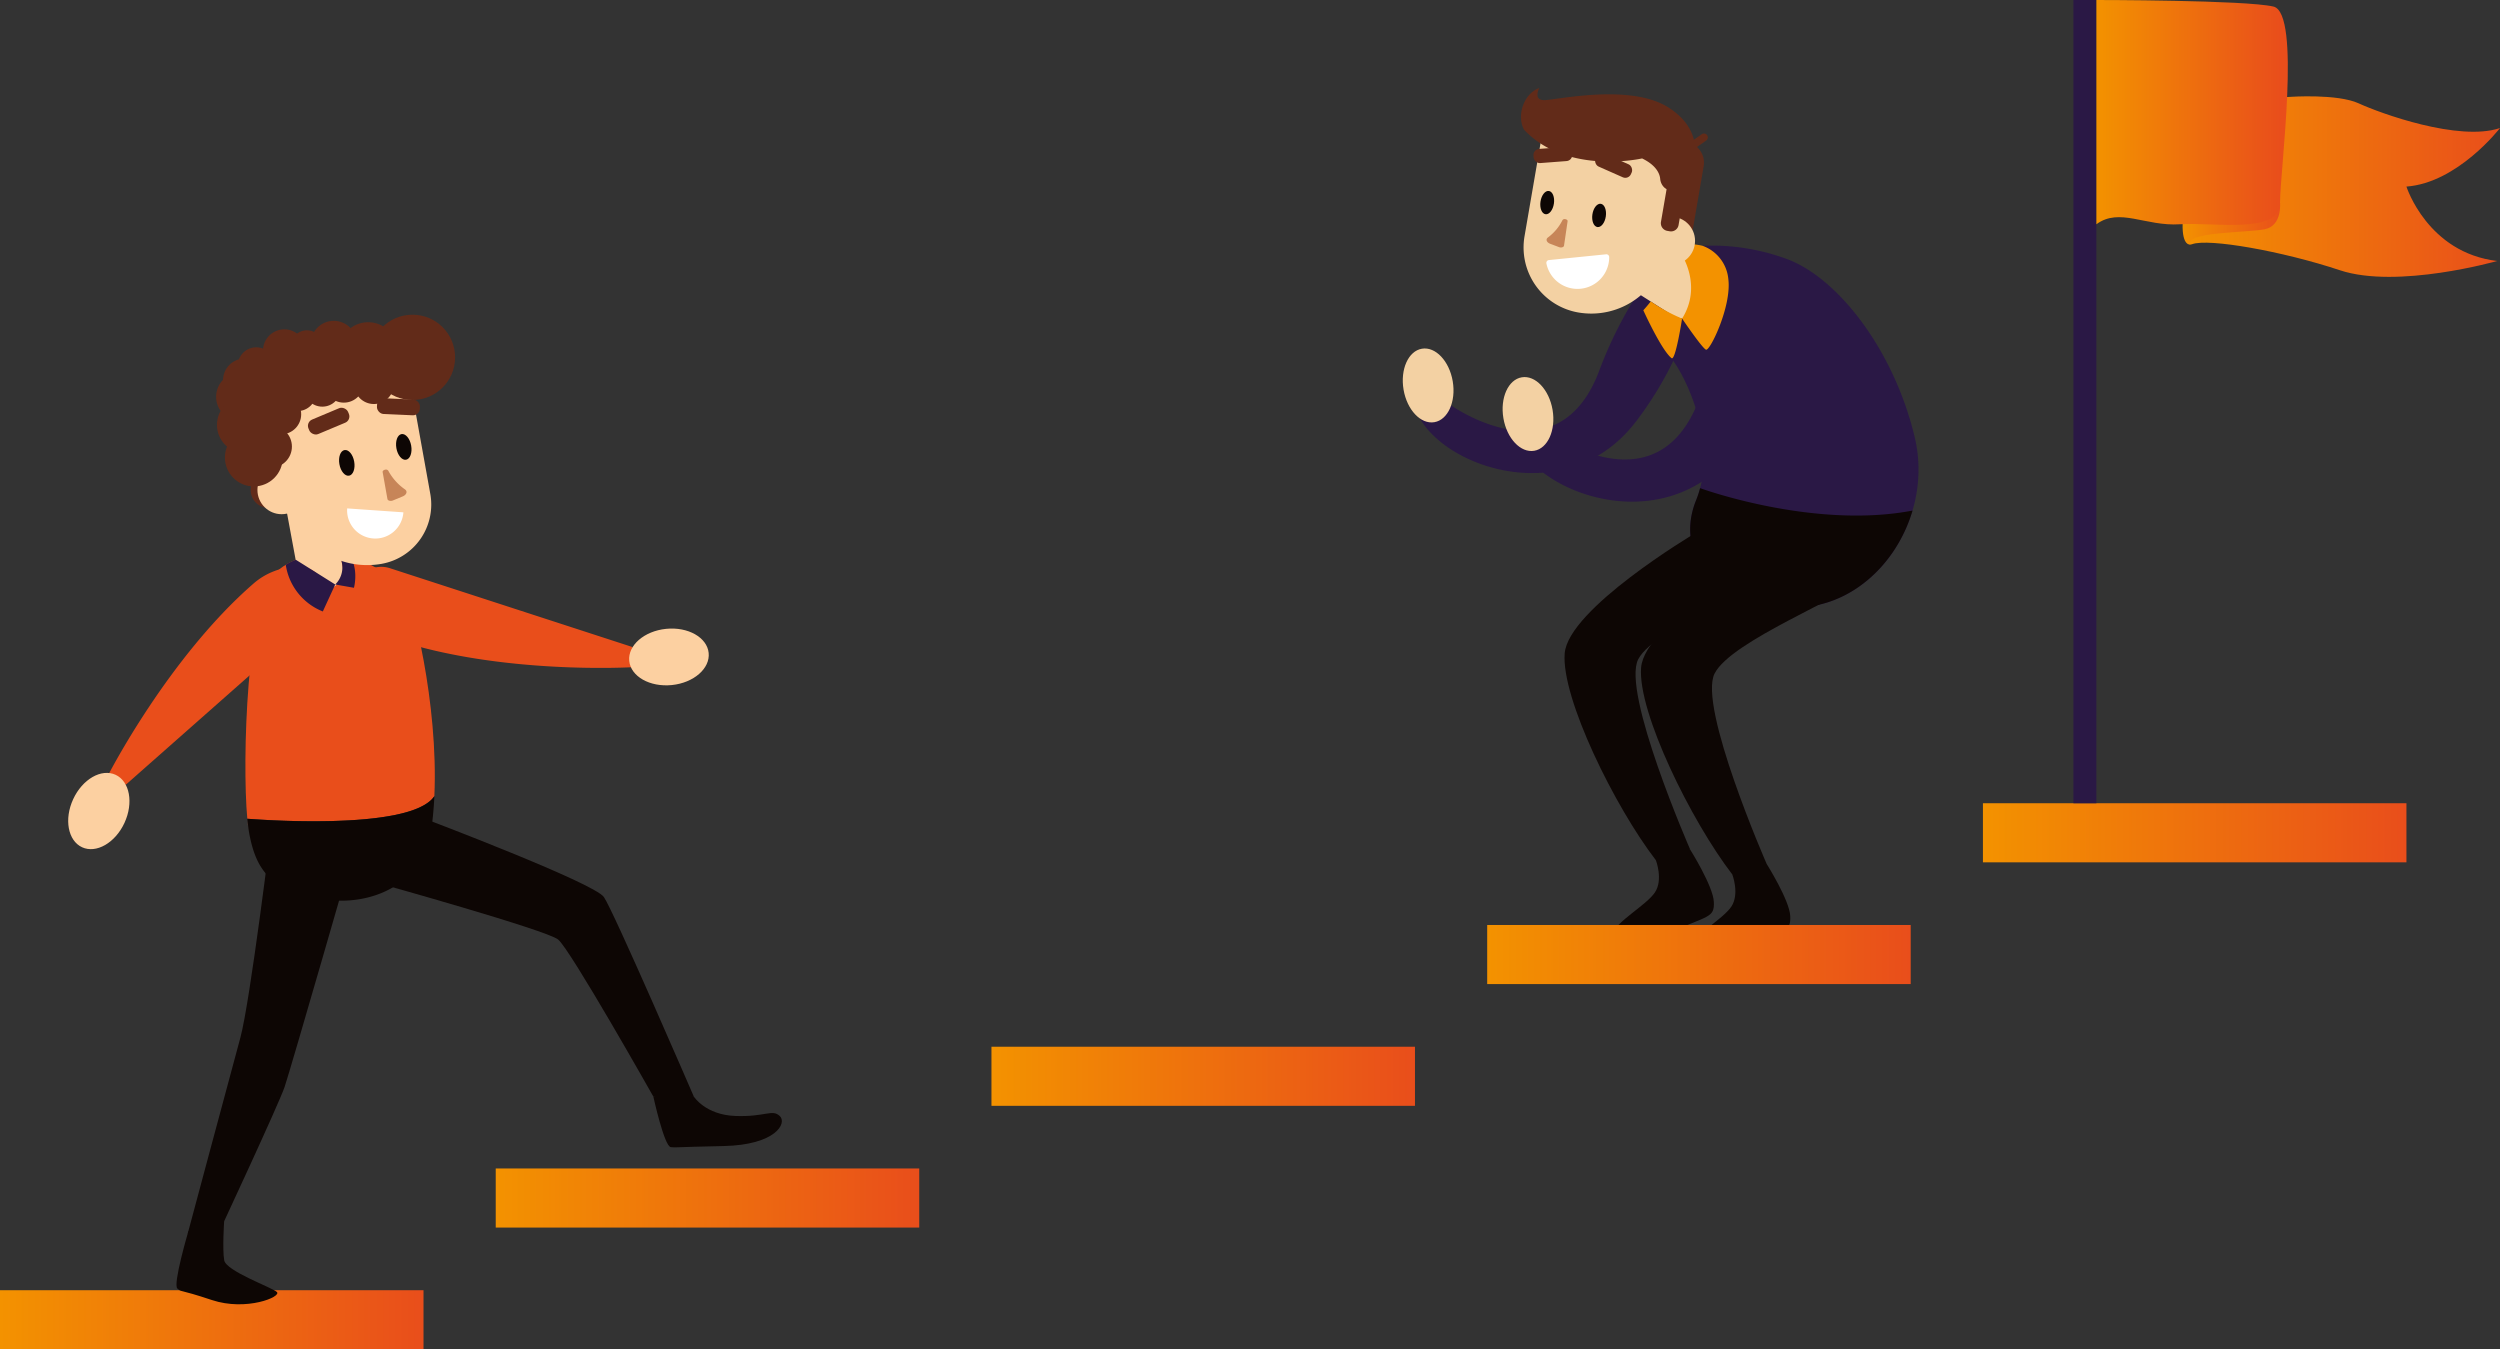 <svg xmlns="http://www.w3.org/2000/svg" xmlns:xlink="http://www.w3.org/1999/xlink" width="713" height="384.824" viewBox="0 0 713 384.824"><rect x="0" y="0" width="713" height="384.824" fill="#333333" stroke="none"/><defs><linearGradient id="linear-gradient" y1="0.5" x2="1" y2="0.5" gradientUnits="objectBoundingBox"><stop offset="0" stop-color="#f39200"></stop><stop offset="1" stop-color="#e94e1b"></stop></linearGradient></defs><g id="Group_7021" data-name="Group 7021" transform="translate(-143.06 778.757)"><path id="Path_13715" data-name="Path 13715" d="M711.629-754.872s13.421-.936,19.507,1.873,28.557,10.978,40.261,7.022c0,0-12.016,15.606-26.685,16.7,0,0,6.008,18.878,25.9,21.218,0,0-28.479,8.09-44.865,2.641s-37.51-9.176-42.162-7.429-1.844-29.566-.674-34.693S691.887-753.931,711.629-754.872Z" transform="translate(84.663 3.736)" fill="url(#linear-gradient)"></path><path id="Path_13716" data-name="Path 13716" d="M708.681-728.832s.7,6.589-4.369,7.6-22.99.735-21.132,4.347c0,0-2.449.745-2.285-5.976Z" transform="translate(84.646 7.857)" fill="url(#linear-gradient)"></path><path id="Path_13717" data-name="Path 13717" d="M315.6-508.285s3.277,5.229,11.86,5.542,10.456-2.029,12.64,0-1.091,8.271-16.073,8.582-13.109.469-14.981.312-4.994-14.436-4.994-14.436l7.179-1.949Z" transform="translate(25.337 42.261)" fill="#0d0604"></path><g id="Group_6374" data-name="Group 6374" transform="translate(541.578 -753.656)"><g id="Group_6369" data-name="Group 6369" transform="translate(0 49.611)"><path id="Path_13718" data-name="Path 13718" d="M573.578-714.2s-1.176,22.1-18.9,45.406c-19.136,25.16-53.9,13.751-61.9-1.147l8.614-3.684s30.687,22.3,42.7-9.478A116.727,116.727,0,0,1,554.328-704l1.553-2.471Z" transform="translate(-486.537 714.204)" fill="#2a1845"></path><ellipse id="Ellipse_4924" data-name="Ellipse 4924" cx="7.113" cy="10.627" rx="7.113" ry="10.627" transform="translate(0 25.928) rotate(-9.616)" fill="#f3d1a3"></ellipse></g><path id="Path_13719" data-name="Path 13719" d="M559.958-717.806a61.755,61.755,0,0,1,29.322,3.633c14.774,5.924,30.149,26.609,35.845,50.622s-12.129,49.3-35.3,48.521S556.844-631,562.762-645.61s-1.421-32.186-6-39-9.206-16.29-5.654-22.516A44.712,44.712,0,0,1,559.958-717.806Z" transform="translate(-477.555 763.18)" fill="#2a1845"></path><path id="Path_13720" data-name="Path 13720" d="M546.133-724.146l20.132,12.83a8.089,8.089,0,0,1,2.474,11.169,8.091,8.091,0,0,1-11.17,2.474L537.439-710.5Z" transform="translate(-479.509 762.25)" fill="#f3d1a3"></path><path id="Path_13721" data-name="Path 13721" d="M622.964-652.075v.006c-4.653,15.78-18.329,28.183-34.662,27.629-23.173-.779-32.985-15.969-27.069-30.58a30.012,30.012,0,0,0,1.149-3.447S594.65-646.643,622.964-652.075Z" transform="translate(-476.029 772.587)" fill="#0d0604"></path><g id="Group_6370" data-name="Group 6370" transform="translate(69.478 131.345)"><path id="Path_13722" data-name="Path 13722" d="M584.161-643.585s-35.689,21.246-36.7,33.957,14.3,43.769,26,58.974l9.8-3.014s-19.637-44.876-14.836-54.28S605.4-629.625,612.5-636.054,584.161-643.585,584.161-643.585Z" transform="translate(-547.416 643.585)" fill="#0d0604"></path><path id="Path_13723" data-name="Path 13723" d="M571.629-562.881s2.163,5.581-.285,9.215-10.892,8.188-12.1,11.757,4.083,4.837,15.856-.207,13.251-4.395,13.063-8.875-6.739-14.9-6.739-14.9S573.485-565.949,571.629-562.881Z" transform="translate(-545.58 655.812)" fill="#0d0604"></path></g><g id="Group_6371" data-name="Group 6371" transform="translate(47.684 127.156)"><path id="Path_13724" data-name="Path 13724" d="M565.332-647.069s-35.69,21.247-36.7,33.958,14.3,43.769,26,58.973l9.8-3.013S544.8-602.027,549.6-611.43s42.131-24.21,49.24-30.638S565.332-647.069,565.332-647.069Z" transform="translate(-528.586 647.204)" fill="#0d0604"></path><path id="Path_13725" data-name="Path 13725" d="M552.8-566.383s2.164,5.582-.284,9.215-10.892,8.19-12.1,11.757,4.084,4.838,15.857-.206,13.251-4.395,13.062-8.875-6.739-14.9-6.739-14.9S554.656-569.451,552.8-566.383Z" transform="translate(-526.75 659.449)" fill="#0d0604"></path></g><g id="Group_6372" data-name="Group 6372" transform="translate(28.476 57.767)"><path id="Path_13726" data-name="Path 13726" d="M598.182-707.157s-1.176,22.1-18.9,45.406c-19.135,25.16-53.9,13.751-61.9-1.147L526-666.581s30.688,22.3,42.7-9.478a116.569,116.569,0,0,1,10.23-20.892l1.553-2.471Z" transform="translate(-511.141 707.157)" fill="#2a1845"></path><ellipse id="Ellipse_4925" data-name="Ellipse 4925" cx="7.113" cy="10.627" rx="7.113" ry="10.627" transform="translate(0 25.928) rotate(-9.616)" fill="#f3d1a3"></ellipse></g><path id="Path_13727" data-name="Path 13727" d="M557.6-697.37s5.662,8.357,6.805,8.87,7.374-12.471,6.382-20.148a11.167,11.167,0,0,0-7.391-9.492s-2.961-.7-4.244-.34a7.142,7.142,0,0,1-1.873,2.551S563.56-706.867,557.6-697.37Z" transform="translate(-476.386 763.126)" fill="#f39200"></path><path id="Path_13728" data-name="Path 13728" d="M559.062-699.587a46.97,46.97,0,0,1-8.942-4.907A32.646,32.646,0,0,1,548-701.955s5.157,11.389,8.062,13.661C557.185-687.44,559.062-699.587,559.062-699.587Z" transform="translate(-477.846 765.343)" fill="#f39200"></path><g id="Group_6373" data-name="Group 6373" transform="translate(35.269)"><path id="Rectangle_5746" data-name="Rectangle 5746" d="M0,0H9.394a0,0,0,0,1,0,0V27.183a0,0,0,0,1,0,0H6.07A6.07,6.07,0,0,1,0,21.112V0A0,0,0,0,1,0,0Z" transform="translate(48.516 43.153) rotate(-170.237)" fill="#622b19"></path><path id="Path_13729" data-name="Path 13729" d="M563.706-738.631l-4.478,26.024A21.736,21.736,0,0,1,534.12-694.87h0A18.817,18.817,0,0,1,518.767-716.6l4.973-28.9Z" transform="translate(-517.76 758.889)" fill="#f3d1a3"></path><circle id="Ellipse_4926" data-name="Ellipse 4926" cx="6.885" cy="6.885" r="6.885" transform="translate(35.873 36.699)" fill="#f3d1a3"></circle><path id="Rectangle_5747" data-name="Rectangle 5747" d="M2.182,0h.693A2.221,2.221,0,0,1,5.1,2.221V19.3a0,0,0,0,1,0,0H0a0,0,0,0,1,0,0V2.182A2.182,2.182,0,0,1,2.182,0Z" transform="translate(44.57 41.234) rotate(-170.237)" fill="#622b19"></path><path id="Path_13730" data-name="Path 13730" d="M555.308-724.136l2.421-2.72-.83-6.524-2.973,5.456Z" transform="translate(-512.183 760.797)" fill="#622b19"></path><path id="Path_13731" data-name="Path 13731" d="M557.557-731.186c-.108-1.19-.875-3.734-5.16-5.8,0,0-21.341,4.9-33.68-8.2-2.208-4.216.054-10.371,4.377-11.885,0,0-1.858,3.367,1.286,3.456s24.726-5,35.769,2.243,7.805,17.937,2.262,22.43c-1.684,1.365-2.9.971-3.693.236A3.848,3.848,0,0,1,557.557-731.186Z" transform="translate(-517.859 757.069)" fill="#622b19"></path><path id="Path_13732" data-name="Path 13732" d="M559.172-740.618a1.093,1.093,0,0,0,.821-.186l4.325-3.054a1.1,1.1,0,0,0,.264-1.532,1.1,1.1,0,0,0-1.534-.264l-4.324,3.054a1.1,1.1,0,0,0-.264,1.534A1.1,1.1,0,0,0,559.172-740.618Z" transform="translate(-511.501 758.834)" fill="#622b19"></path><ellipse id="Ellipse_4927" data-name="Ellipse 4927" cx="3.352" cy="1.934" rx="3.352" ry="1.934" transform="translate(19.877 39.375) rotate(-81.665)" fill="#0d0604"></ellipse><ellipse id="Ellipse_4928" data-name="Ellipse 4928" cx="3.352" cy="1.934" rx="3.352" ry="1.934" transform="translate(5.074 35.717) rotate(-81.665)" fill="#0d0604"></ellipse><path id="Path_13733" data-name="Path 13733" d="M530.16-724.168l-1.022,6.976c-.065.443-.787.656-1.418.419l-2.52-.95c-1.029-.389-1.358-1.265-.67-1.789h0a13.869,13.869,0,0,0,4.1-4.823l.071-.145a.75.75,0,0,1,.785-.275h0C529.9-724.7,530.2-724.432,530.16-724.168Z" transform="translate(-516.866 762.153)" fill="#c78558"></path><path id="Path_13734" data-name="Path 13734" d="M541.156-716.092a.8.8,0,0,1,.877.791,9.043,9.043,0,0,1-8.134,9.03,9.044,9.044,0,0,1-9.778-7.234.8.8,0,0,1,.7-.939Z" transform="translate(-516.876 763.517)" fill="#fff"></path><rect id="Rectangle_5748" data-name="Rectangle 5748" width="11.056" height="4.053" rx="1.751" transform="matrix(-0.997, 0.076, -0.076, -0.997, 14.749, 20.702)" fill="#622b19"></rect><rect id="Rectangle_5749" data-name="Rectangle 5749" width="11.056" height="4.053" rx="1.751" transform="matrix(0.914, 0.405, -0.405, 0.914, 22.181, 17.992)" fill="#622b19"></rect></g></g><g id="Group_6375" data-name="Group 6375" transform="translate(243.736 -617.119)"><path id="Path_13735" data-name="Path 13735" d="M240.589-638.682l69.156,22.48.156,5.743s-37.507,2.242-68.048-7.942a19.57,19.57,0,0,1-10.006-7.575l-.382-.564A8.027,8.027,0,0,1,240.589-638.682Z" transform="translate(-230.046 639.099)" fill="#e94e1b"></path><ellipse id="Ellipse_4929" data-name="Ellipse 4929" cx="11.384" cy="8.058" rx="11.384" ry="8.058" transform="translate(77.977 18.844) rotate(-5.734)" fill="#fcd0a1"></ellipse></g><rect id="Rectangle_5750" data-name="Rectangle 5750" width="120.784" height="16.854" transform="translate(143.06 -410.787)" fill="url(#linear-gradient)"></rect><rect id="Rectangle_5751" data-name="Rectangle 5751" width="120.784" height="16.854" transform="translate(284.442 -445.509)" fill="url(#linear-gradient)"></rect><rect id="Rectangle_5752" data-name="Rectangle 5752" width="120.784" height="16.854" transform="translate(425.825 -480.23)" fill="url(#linear-gradient)"></rect><rect id="Rectangle_5753" data-name="Rectangle 5753" width="120.784" height="16.854" transform="translate(567.208 -514.952)" fill="url(#linear-gradient)"></rect><rect id="Rectangle_5754" data-name="Rectangle 5754" width="120.784" height="16.854" transform="translate(708.591 -549.673)" fill="url(#linear-gradient)"></rect><g id="Group_6379" data-name="Group 6379" transform="translate(159.154 -689.003)"><g id="Group_6378" data-name="Group 6378" transform="translate(0 52.921)"><g id="Group_6377" data-name="Group 6377"><path id="Path_13736" data-name="Path 13736" d="M204.377-573.836c-.144-.9-.266-1.956-.378-3.169C204.077-576.258,204.268-574.61,204.377-573.836Z" transform="translate(-149.563 667.834)" fill="#e94e1b"></path><path id="Path_13737" data-name="Path 13737" d="M257.421-573.175c-6.877,10.348-53.348,6.443-53.348,6.443-1.549-16.878-.024-62.118,7.787-69.922,8.419-8.4,22.544-4.9,22.544-4.9s11.239,5.165,14.128,8.684C251.074-629.774,258.633-599.563,257.421-573.175Z" transform="translate(-149.637 657.561)" fill="#e94e1b"></path><path id="Rectangle_5755" data-name="Rectangle 5755" d="M0,0H19.329a5.535,5.535,0,0,1,5.535,5.535V7.277a5.535,5.535,0,0,1-5.535,5.535H0a0,0,0,0,1,0,0V0A0,0,0,0,1,0,0Z" transform="matrix(0.182, 0.983, -0.983, 0.182, 78.107, 0)" fill="#fcd0a1"></path><path id="Path_13738" data-name="Path 13738" d="M256.722-574.936c.086-.711.167-1.424.234-2.143.064-.649.123-1.3.17-1.953.032-.383.065-.771.086-1.155.036-.463.06-.928.087-1.4.015-.325.032-.656.049-.986C250.47-572.224,204-576.129,204-576.129c.078.747.269,2.395.378,3.169.013.079.022.146.034.2.2,1.223.432,2.365.7,3.435.088.355.178.7.274,1.039s.2.677.3,1,.212.64.319.944c.221.615.458,1.2.712,1.759.29.627.593,1.218.918,1.77.187.318.383.622.581.914.038.063.078.113.117.169.122.176.244.34.367.5.168.222.336.439.516.647s.356.41.539.606c.091.1.187.2.28.292.189.193.384.382.587.561.4.362.817.7,1.255,1.028.376.277.765.538,1.174.788q.811.5,1.708.941.715.352,1.486.66a45.794,45.794,0,0,0,8.1,2.311c7.5,1.542,16.6.422,23.285-4.566q.493-.368.977-.772.724-.6,1.4-1.27c.147-.148.3-.3.443-.455a20.935,20.935,0,0,0,1.66-1.96c.26-.352.512-.7.755-1.075a23.142,23.142,0,0,0,1.646-2.963c.191-.419.38-.854.553-1.3q.387-.995.707-2.068t.553-2.221C256.471-572.991,256.609-573.955,256.722-574.936Z" transform="translate(-149.563 666.958)" fill="#0d0604"></path><path id="Path_13739" data-name="Path 13739" d="M250.1-582.56c-.015.325-.031.65-.052.975.015-.325.032-.656.049-.986Z" transform="translate(-142.315 666.958)" fill="#0d0604"></path><g id="Group_6376" data-name="Group 6376" transform="translate(0 18.92)"><path id="Path_13740" data-name="Path 13740" d="M229.28-625.089l-54.508,48.132-5.027-2.784s17.133-33.441,41.426-54.568a19.57,19.57,0,0,1,11.609-4.766l.679-.043A8.028,8.028,0,0,1,229.28-625.089Z" transform="translate(-154.954 639.135)" fill="#e94e1b"></path><ellipse id="Ellipse_4930" data-name="Ellipse 4930" cx="11.384" cy="8.058" rx="11.384" ry="8.058" transform="translate(0 76.66) rotate(-65.187)" fill="#fcd0a1"></ellipse></g></g><path id="Path_13741" data-name="Path 13741" d="M216.352-640.82l11.232,7.051-3.536,7.694a17.02,17.02,0,0,1-10.573-13.32A15.153,15.153,0,0,1,216.352-640.82Z" transform="translate(-148.072 657.79)" fill="#2a1845"></path><path id="Path_13742" data-name="Path 13742" d="M225.666-633.192l5.342.94s2.314-8.313-4.389-12.237l1.006,5.425A6.774,6.774,0,0,1,225.666-633.192Z" transform="translate(-146.153 657.213)" fill="#2a1845"></path></g><circle id="Ellipse_4931" data-name="Ellipse 4931" cx="5.109" cy="5.109" r="5.109" transform="translate(55.39 44.89)" fill="#622b19"></circle><path id="Path_13743" data-name="Path 13743" d="M249.741-683.7l5.553,30.844a17.168,17.168,0,0,1-13.918,19.95h0a23.41,23.41,0,0,1-27.084-18.8L209.7-676.568Z" transform="translate(-148.666 703.963)" fill="#fcd0a1"></path><circle id="Ellipse_4932" data-name="Ellipse 4932" cx="6.905" cy="6.905" r="6.905" transform="translate(57.327 43.086)" fill="#fcd0a1"></circle><ellipse id="Ellipse_4933" data-name="Ellipse 4933" cx="2.141" cy="3.711" rx="2.141" ry="3.711" transform="matrix(0.985, -0.175, 0.175, 0.985, 80.053, 38.977)" fill="#0d0604"></ellipse><ellipse id="Ellipse_4934" data-name="Ellipse 4934" cx="2.141" cy="3.711" rx="2.141" ry="3.711" transform="matrix(0.985, -0.175, 0.175, 0.985, 96.307, 34.425)" fill="#0d0604"></ellipse><path id="Path_13744" data-name="Path 13744" d="M237.348-662.343l1.368,7.684c.087.488.893.7,1.583.414l2.756-1.138c1.125-.464,1.458-1.446.681-2h0a15.33,15.33,0,0,1-4.7-5.2l-.084-.157a.83.83,0,0,0-.877-.278h0C237.62-662.935,237.3-662.633,237.348-662.343Z" transform="translate(-144.315 707.215)" fill="#c78558"></path><path id="Path_13745" data-name="Path 13745" d="M228.613-653.478a8.034,8.034,0,0,0,7.456,8.576,8.036,8.036,0,0,0,8.576-7.456" transform="translate(-145.692 708.72)" fill="#fff"></path><rect id="Rectangle_5756" data-name="Rectangle 5756" width="12.238" height="4.487" rx="1.938" transform="translate(84.151 30.052) rotate(157.223)" fill="#622b19"></rect><rect id="Rectangle_5757" data-name="Rectangle 5757" width="12.238" height="4.487" rx="1.938" transform="translate(91.527 23.741) rotate(2.576)" fill="#622b19"></rect><circle id="Ellipse_4935" data-name="Ellipse 4935" cx="8.248" cy="8.248" r="8.248" transform="translate(48.051 32.482)" fill="#622b19"></circle><circle id="Ellipse_4936" data-name="Ellipse 4936" cx="12.164" cy="12.164" r="12.164" transform="translate(89.377)" fill="#622b19"></circle><circle id="Ellipse_4937" data-name="Ellipse 4937" cx="8.383" cy="8.383" r="8.383" transform="translate(80.526 2.141)" fill="#622b19"></circle><circle id="Ellipse_4938" data-name="Ellipse 4938" cx="5.269" cy="5.269" r="5.269" transform="translate(51.721 9.295)" fill="#622b19"></circle><circle id="Ellipse_4939" data-name="Ellipse 4939" cx="6.087" cy="6.087" r="6.087" transform="translate(58.911 4.172)" fill="#622b19"></circle><circle id="Ellipse_4940" data-name="Ellipse 4940" cx="6.569" cy="6.569" r="6.569" transform="translate(72.528 1.746)" fill="#622b19"></circle><circle id="Ellipse_4941" data-name="Ellipse 4941" cx="4.662" cy="4.662" r="4.662" transform="translate(66.79 4.447)" fill="#622b19"></circle><circle id="Ellipse_4942" data-name="Ellipse 4942" cx="6.942" cy="6.942" r="6.942" transform="translate(45.542 16.472)" fill="#622b19"></circle><circle id="Ellipse_4943" data-name="Ellipse 4943" cx="8.127" cy="8.127" r="8.127" transform="translate(45.782 23.289)" fill="#622b19"></circle><circle id="Ellipse_4944" data-name="Ellipse 4944" cx="6.026" cy="6.026" r="6.026" transform="translate(55.108 31.586)" fill="#622b19"></circle><circle id="Ellipse_4945" data-name="Ellipse 4945" cx="5.679" cy="5.679" r="5.679" transform="translate(84.866 14.117)" fill="#622b19"></circle><circle id="Ellipse_4946" data-name="Ellipse 4946" cx="5.712" cy="5.712" r="5.712" transform="translate(58.38 22.686)" fill="#622b19"></circle><circle id="Ellipse_4947" data-name="Ellipse 4947" cx="5.679" cy="5.679" r="5.679" transform="translate(76.296 13.721)" fill="#622b19"></circle><circle id="Ellipse_4948" data-name="Ellipse 4948" cx="5.277" cy="5.277" r="5.277" transform="translate(70.554 15.671)" fill="#622b19"></circle><circle id="Ellipse_4949" data-name="Ellipse 4949" cx="5.277" cy="5.277" r="5.277" transform="translate(63.514 16.925)" fill="#622b19"></circle><path id="Path_13746" data-name="Path 13746" d="M230.771-692.366l-14.11.771-9.487,4.428L204.63-679.1l.506,6.4,10.479-3.13,13.037-8.111Z" transform="translate(-149.464 702.599)" fill="#622b19"></path><circle id="Ellipse_4950" data-name="Ellipse 4950" cx="6.151" cy="6.151" r="6.151" transform="translate(47.521 12.518)" fill="#622b19"></circle></g><path id="Path_13747" data-name="Path 13747" d="M237.316-570.609s-18.666,64.885-20.365,69.878-18.879,41.822-18.879,41.822h-8.754s12.2-45.534,15.011-55.85,8.988-60.877,8.988-60.877Z" transform="translate(7.28 31.968)" fill="#0d0604"></path><path id="Path_13748" data-name="Path 13748" d="M236.219-558.638s47.918,13.346,51.352,16.077,27.152,44.785,27.152,44.785h11.548s-22.836-52.839-25.645-56.9-51.11-22.332-51.11-22.332Z" transform="translate(14.662 31.753)" fill="#0d0604"></path><path id="Path_13749" data-name="Path 13749" d="M200.139-477.378s-.527,8.038.019,11.124,13.458,7.671,15,9.022-8.679,5.592-18.517,2.314-8.486-2.121-9.837-3.279,3.1-16.214,3.1-16.214l7.315-6.16Z" transform="translate(6.845 46.93)" fill="#0d0604"></path><rect id="Rectangle_5758" data-name="Rectangle 5758" width="6.554" height="229.084" transform="translate(734.398 -778.757)" fill="#2a1845"></rect><path id="Path_13750" data-name="Path 13750" d="M659.65-778.757s42.543,0,50.5,1.873,1.873,46.746,1.873,55.91-18.726,5.532-28.557,6.178-17.262-4.859-23.817,0Z" transform="translate(81.303 0)" fill="url(#linear-gradient)"></path></g></svg>